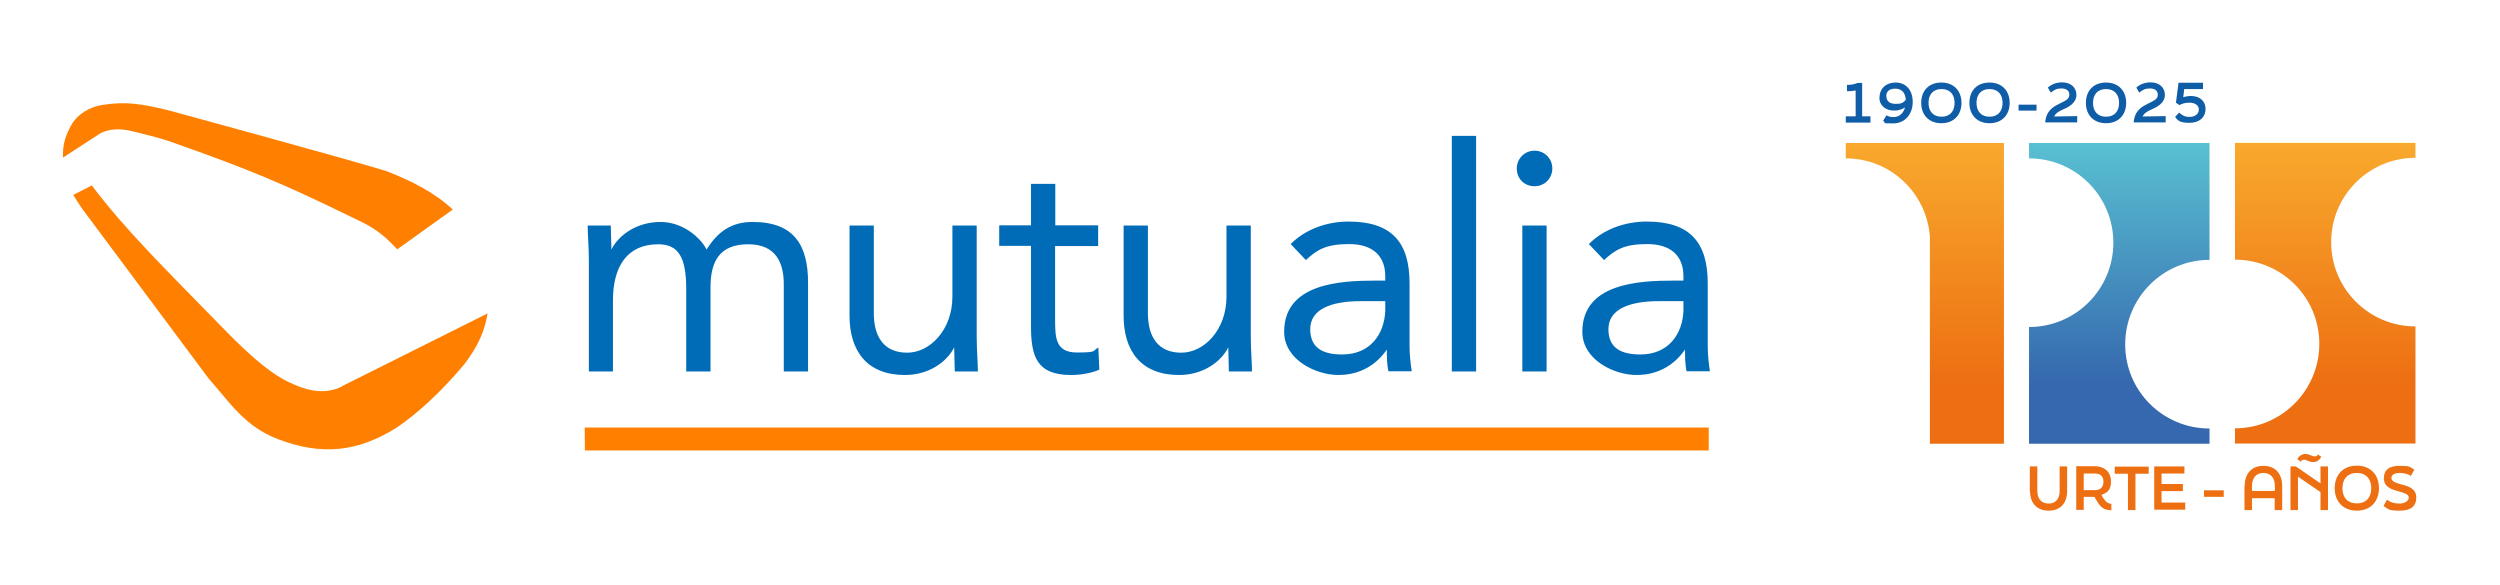 <?xml version="1.0" encoding="UTF-8"?>
<svg id="Capa_1" xmlns="http://www.w3.org/2000/svg" xmlns:xlink="http://www.w3.org/1999/xlink" version="1.1" viewBox="0 0 1266 296">
  <!-- Generator: Adobe Illustrator 29.1.0, SVG Export Plug-In . SVG Version: 2.1.0 Build 142)  -->
  <defs>
    <style>
      .st0 {
        fill: #006cb7;
      }

      .st1 {
        fill: #0f5ca7;
      }

      .st2 {
        fill: url(#Degradado_sin_nombre);
      }

      .st3 {
        fill: url(#Degradado_sin_nombre_3);
      }

      .st4 {
        fill: url(#Degradado_sin_nombre_2);
      }

      .st5 {
        fill: #ff7f00;
      }

      .st6 {
        fill: #ed6f12;
      }
    </style>
    <linearGradient id="Degradado_sin_nombre" data-name="Degradado sin nombre" x1="974.6" y1="207.6" x2="974.6" y2="55.3" gradientTransform="translate(0 280) scale(1 -1)" gradientUnits="userSpaceOnUse">
      <stop offset="0" stop-color="#ffed22"/>
      <stop offset="0" stop-color="#fee21a"/>
      <stop offset="0" stop-color="#fdd00b"/>
      <stop offset="0" stop-color="#fdc402"/>
      <stop offset="0" stop-color="#fdc100"/>
      <stop offset="0" stop-color="#f8a92d"/>
      <stop offset=".8" stop-color="#ed6f12"/>
    </linearGradient>
    <linearGradient id="Degradado_sin_nombre_2" data-name="Degradado sin nombre 2" x1="1073.3" y1="207.6" x2="1073.3" y2="55.3" gradientTransform="translate(0 280) scale(1 -1)" gradientUnits="userSpaceOnUse">
      <stop offset="0" stop-color="#59c0d2"/>
      <stop offset=".8" stop-color="#3568ae"/>
    </linearGradient>
    <linearGradient id="Degradado_sin_nombre_3" data-name="Degradado sin nombre 3" x1="1177.5" y1="207.6" x2="1177.5" y2="55.3" gradientTransform="translate(0 280) scale(1 -1)" gradientUnits="userSpaceOnUse">
      <stop offset="0" stop-color="#ffed22"/>
      <stop offset="0" stop-color="#fee21a"/>
      <stop offset="0" stop-color="#fdd00b"/>
      <stop offset="0" stop-color="#fdc402"/>
      <stop offset="0" stop-color="#fdc100"/>
      <stop offset="0" stop-color="#f8a92d"/>
      <stop offset=".8" stop-color="#ed6f12"/>
    </linearGradient>
  </defs>
  <g id="Capa_11" data-name="Capa_1">
    <path class="st6" d="M1027.9,248.6v-12.4h3.8v12.4c0,4,2.1,6.4,5.7,6.4s5.6-2.4,5.6-6.4v-12.4h3.8v12.4c0,6.3-3.5,10-9.4,10s-9.4-3.8-9.4-10h0Z"/>
    <path class="st6" d="M1065.1,252.2c1,1.7,2.1,2.7,4.1,3v3.2c-3.5-.1-5.2-1.2-7.1-4.3l-1.5-2.5h-5.4v6.6h-3.8v-22.1h9.6c4.4,0,8,2.7,8,7.7s-2.4,5.8-4.8,6.8l.8,1.5h0ZM1055.2,239.8v8.4h5.8c2.6,0,4.2-1.5,4.2-4.3s-1.8-4.1-4.1-4.1h-5.9Z"/>
    <path class="st6" d="M1077.6,239.9h-6.7v-3.6h17.2v3.6h-6.7v18.4h-3.8v-18.4h0Z"/>
    <path class="st6" d="M1090.9,236.2h15.3v3.6h-11.6v5.3h10.8v3.6h-10.8v5.8h12v3.6h-15.7v-22.1h0Z"/>
    <path class="st6" d="M1116.1,248.3h10v3.3h-10v-3.3Z"/>
    <path class="st6" d="M1136.7,246.2c0-6.4,3.5-10.3,9.5-10.3s9.5,3.9,9.5,10.3v12.1h-3.8v-6h-11.5v6h-3.8v-12.1h0ZM1152,248.6v-2.4c0-4.2-2.1-6.7-5.8-6.7s-5.8,2.5-5.8,6.7v2.4h11.5Z"/>
    <path class="st6" d="M1159.9,236.2h2.7l12.5,8.6v-8.6h3.8v22.1h-3.8v-9.1l-11.4-7.8v16.9h-3.8v-22.1h0ZM1163.3,232.6c.7-1.4,2.1-2.7,4.2-2.7s3.1,1.2,4.6,1.2,1.3-.5,1.6-1l1.8,1.2c-.7,1.4-2.1,2.7-4.1,2.7s-3.3-1.2-4.6-1.2-1.3.5-1.6,1l-1.8-1.2h0Z"/>
    <path class="st6" d="M1182.3,247.2c0-6.7,4.2-11.4,11.2-11.4s11.2,4.7,11.2,11.4-4.2,11.4-11.2,11.4-11.2-4.7-11.2-11.4ZM1200.8,247.2c0-4.6-2.6-7.7-7.3-7.7s-7.3,3.1-7.3,7.7,2.5,7.7,7.3,7.7,7.3-3.1,7.3-7.7Z"/>
    <path class="st6" d="M1207,256.2l1.8-3.2c2,1.7,4.4,2,6.5,2s4.5-1.2,4.5-3-2.7-2.5-4.9-3.1c-3.7-1-7.7-2.2-7.7-6.7s2.9-6.3,8-6.3,4.9.4,7.4,1.9l-1.7,3.2c-1.9-1.2-4.1-1.5-5.7-1.5-2.6,0-4.2,1-4.2,2.6s2.3,2.5,4.7,3.1c3.8,1,7.9,2.1,7.9,6.7s-2.9,6.7-8.4,6.7-5.7-.6-8.3-2.5h0Z"/>
  </g>
  <g id="_x31_">
    <path class="st2" d="M1002,72.4h-67.3v7.8c22.6,0,41,17.5,42.6,39.7v104.8h37.5V72.4h-12.7,0Z"/>
  </g>
  <g id="_x32_">
    <path class="st4" d="M1118.9,131.6v-59.2h-91.4v7.8c23.6,0,42.7,19.1,42.7,42.7s-19.1,42.7-42.7,42.7v59.1h91.4v-7.7c-23.6,0-42.7-19-42.7-42.6s19.1-42.8,42.7-42.8h0Z"/>
  </g>
  <g id="_x33_">
    <path class="st3" d="M1223.2,165.3v59.3h-91.4v-7.7c23.6,0,42.7-19.2,42.7-42.8s-19.1-42.6-42.7-42.6v-59.2h91.4v7.6c-23.6,0-42.7,19.1-42.7,42.7s19.1,42.7,42.7,42.7h0Z"/>
  </g>
  <g id="_x31_900-2025">
    <path class="st1" d="M934.7,58.9h5v-13.1c-1.4.3-3,.4-4.4.4v-3.2c2.2,0,4-.4,5.3-1h2.4v16.9h4.2v3.2h-12.5v-3.2Z"/>
    <path class="st1" d="M951.8,49.2c0-4.1,3-7.4,8.2-7.4s8.6,3.9,8.6,9.8-3.6,10.9-10,10.9-3.1-.2-5-1.3l1.7-2.8c1.1.6,2.2.9,3.4.9,3.2,0,5.2-2,6-4.9-1.5,1-3.3,1.6-5.5,1.6-4.3,0-7.5-2.5-7.5-6.7h0ZM955.3,48.9c0,2.2,1.5,3.7,4.7,3.7s3.6-.6,5.1-2c-.2-3.4-1.9-5.7-5.3-5.7s-4.6,1.6-4.6,4h0Z"/>
    <path class="st1" d="M972.9,52.1c0-6.1,3.8-10.3,10.2-10.3s10.2,4.3,10.2,10.3-3.8,10.3-10.2,10.3-10.2-4.3-10.2-10.3ZM989.8,52.1c0-4.2-2.3-7-6.6-7s-6.6,2.8-6.6,7,2.3,7,6.6,7,6.6-2.8,6.6-7Z"/>
    <path class="st1" d="M997.3,52.1c0-6.1,3.8-10.3,10.2-10.3s10.2,4.3,10.2,10.3-3.8,10.3-10.2,10.3-10.2-4.3-10.2-10.3ZM1014.1,52.1c0-4.2-2.3-7-6.6-7s-6.6,2.8-6.6,7,2.3,7,6.6,7,6.6-2.8,6.6-7Z"/>
    <path class="st1" d="M1022.2,53h9.1v3h-9.1s0-3,0-3Z"/>
    <path class="st1" d="M1037,44.4c1.9-1.8,4.6-2.7,7.2-2.7,4.6,0,7.3,2.7,7.3,6.4s-3.4,5.9-6.5,7.2c-2,.9-3.9,1.8-4.8,3.7l11.7-.2v3.2h-16.2c.5-6.3,4.4-8.1,7.8-9.8,3.4-1.6,4.4-2.4,4.4-4.3s-1.4-3.1-4-3.1-3.5.7-5.4,2.1l-1.5-2.6h0Z"/>
    <path class="st1" d="M1056.3,52.1c0-6.1,3.8-10.3,10.2-10.3s10.2,4.3,10.2,10.3-3.8,10.3-10.2,10.3-10.2-4.3-10.2-10.3ZM1073.1,52.1c0-4.2-2.3-7-6.6-7s-6.6,2.8-6.6,7,2.3,7,6.6,7,6.6-2.8,6.6-7Z"/>
    <path class="st1" d="M1081.8,44.4c1.9-1.8,4.6-2.7,7.2-2.7,4.6,0,7.3,2.7,7.3,6.4s-3.4,5.9-6.5,7.2c-2,.9-3.9,1.8-4.8,3.7l11.7-.2v3.2h-16.2c.5-6.3,4.4-8.1,7.8-9.8,3.4-1.6,4.4-2.4,4.4-4.3s-1.4-3.1-4-3.1-3.5.7-5.4,2.1l-1.5-2.6h0Z"/>
    <path class="st1" d="M1101.5,59.2l2-2.2c1.2,1.1,2.6,2.2,5.3,2.2s4.7-1.5,4.7-3.7-2-3.5-4.7-3.5-3.5.5-5.2,1.2l-1.7-1.2,1.3-10.1h12.4v3.2h-9.5l-.5,4.1c1.1-.3,2.4-.6,3.8-.6,4.5,0,7.5,2.5,7.5,6.6s-3,7-8.2,7-6-1.4-7.4-3.2h0Z"/>
  </g>
  <g>
    <path id="mosqueton" class="st5" d="M201,126.1c-1.5-1.7-3.2-3.3-5.3-5.3-6.5-5.8-11.9-8.1-19.2-11.6-32.9-16.1-50.7-23.5-86.9-36.3-8.6-3.1-10.5-3.4-22.4-6.4-5.6-1.4-12.2-1.7-17.3,1.6l-18,11.7c-.2-5.6.7-10.1,4-16.1,3.3-6.2,10-9.6,15.6-10.5,11.6-1.9,19.8-.9,35.1,3,0,0,92.4,25.2,108.9,30.4,12.8,4.9,24.7,11,33.8,19.5l-28.2,20.2h0ZM173.1,195.6l73.8-36.9c-1.4,8.9-4.9,16.7-11.5,25.4-12.3,14.9-24.9,25.9-34.3,32.3-20,12.6-38.2,14.4-60.3,6-17-6.5-24.4-18.6-35.2-30.8l-61.6-82.7c-2.5-3.3-4.9-6.8-6.9-10.2l9.4-4.8c17,22.6,37.8,42.9,64.8,70.6,11.3,11.6,23.3,23.4,34.9,29,11.1,5.3,19.2,6,27,2.2Z"/>
    <path id="texto" class="st0" d="M852.5,152.5h-12.3c-15.6,0-25.7,4.3-25.7,14.2s6.9,12.8,16.2,12.8c14.2,0,21.4-10.3,21.8-22.3v-4.7h0ZM812.3,131.7l-7.7-8.1c7.6-7.7,18.6-11.4,29.3-11.4,21.8,0,30.9,10.4,30.9,31.3v31.7c0,4.3.5,9,1.1,12.8h-11.8c-.8-3.3-.8-7.9-.8-11-5.2,7.6-13.4,12.9-24.6,12.9s-27.4-7.6-27.4-21.9c0-24.5,28.4-25.9,46.5-25.9h4.7v-2.2c0-10.7-6.8-16.3-18.3-16.3s-16.1,2.7-21.9,8.1h0ZM298.2,188.1v-56.4c0-6.8-.6-12.6-.6-17.5h11.7c0,3.9.3,8,.3,12.2,3.6-7.3,12.8-14,24.9-14s21,9,23.3,14c5.4-8.7,12.2-14,23.3-14,21.1,0,28.1,11.8,28.1,30.9v44.8h-12.3v-44.2c0-10.3-3.6-20.2-18-20.2s-19.1,8.5-19.1,21.8v42.6h-12.3v-41.8c0-16.3-4.1-22.6-14.2-22.6-15.9,0-22.9,11.5-22.9,28.4v36h-12.3ZM494.6,114.2v56.4c0,6.8.6,12.6.6,17.5h-11.7c0-3.9-.3-8.1-.3-12.2-3.6,7.3-12.8,14-24.9,14-19.4,0-28.1-12.3-28.1-30.1v-45.6h12.3v44.4c0,12.3,5.4,20,16.9,20s22.9-11.5,22.9-28.4v-36h12.3ZM556.1,114.2v10.4h-21.8v36.9c0,9.5.2,17,11,17s7.6-.8,10.9-2.5l.5,11.2c-4.3,1.9-9.8,2.7-14.3,2.7-17.5,0-20.3-9.5-20.3-24.8v-40.6h-16.1v-10.4h16.1v-21h12.3v21h21.8,0ZM633.4,114.2v56.4c0,6.8.6,12.6.6,17.5h-11.7c0-3.9-.3-8.1-.3-12.2-3.6,7.3-12.8,14-24.9,14-19.4,0-28.1-12.3-28.1-30.1v-45.6h12.3v44.4c0,12.3,5.4,20,16.9,20s22.9-11.5,22.9-28.4v-36h12.3ZM661.3,131.7l-7.7-8.1c7.6-7.7,18.6-11.4,29.3-11.4,21.8,0,30.9,10.4,30.9,31.3v31.7c0,4.3.5,9,1.1,12.8h-11.8c-.8-3.3-.8-7.9-.8-11-5.2,7.6-13.4,12.9-24.6,12.9s-27.4-7.6-27.4-21.9c0-24.5,28.4-25.9,46.5-25.9h4.7v-2.2c0-10.7-6.8-16.3-18.3-16.3s-16.1,2.7-21.9,8.1h0ZM701.5,152.5h-12.3c-15.6,0-25.7,4.3-25.7,14.2s6.9,12.8,16.2,12.8c14.2,0,21.4-10.3,21.8-22.3v-4.7h0ZM735.2,188.1v-119.3h12.3v119.3h-12.3ZM770.9,188.1v-73.9h12.3v73.9h-12.3ZM768.1,85.3c0-4.9,3.9-9,9-9s9,4.1,9,9-3.8,9-9,9-9-3.8-9-9Z"/>
    <polygon id="linea" class="st5" points="296.2 228.1 296.1 216.5 865.3 216.5 865.3 228.1 296.2 228.1 296.2 228.1"/>
  </g>
</svg>
